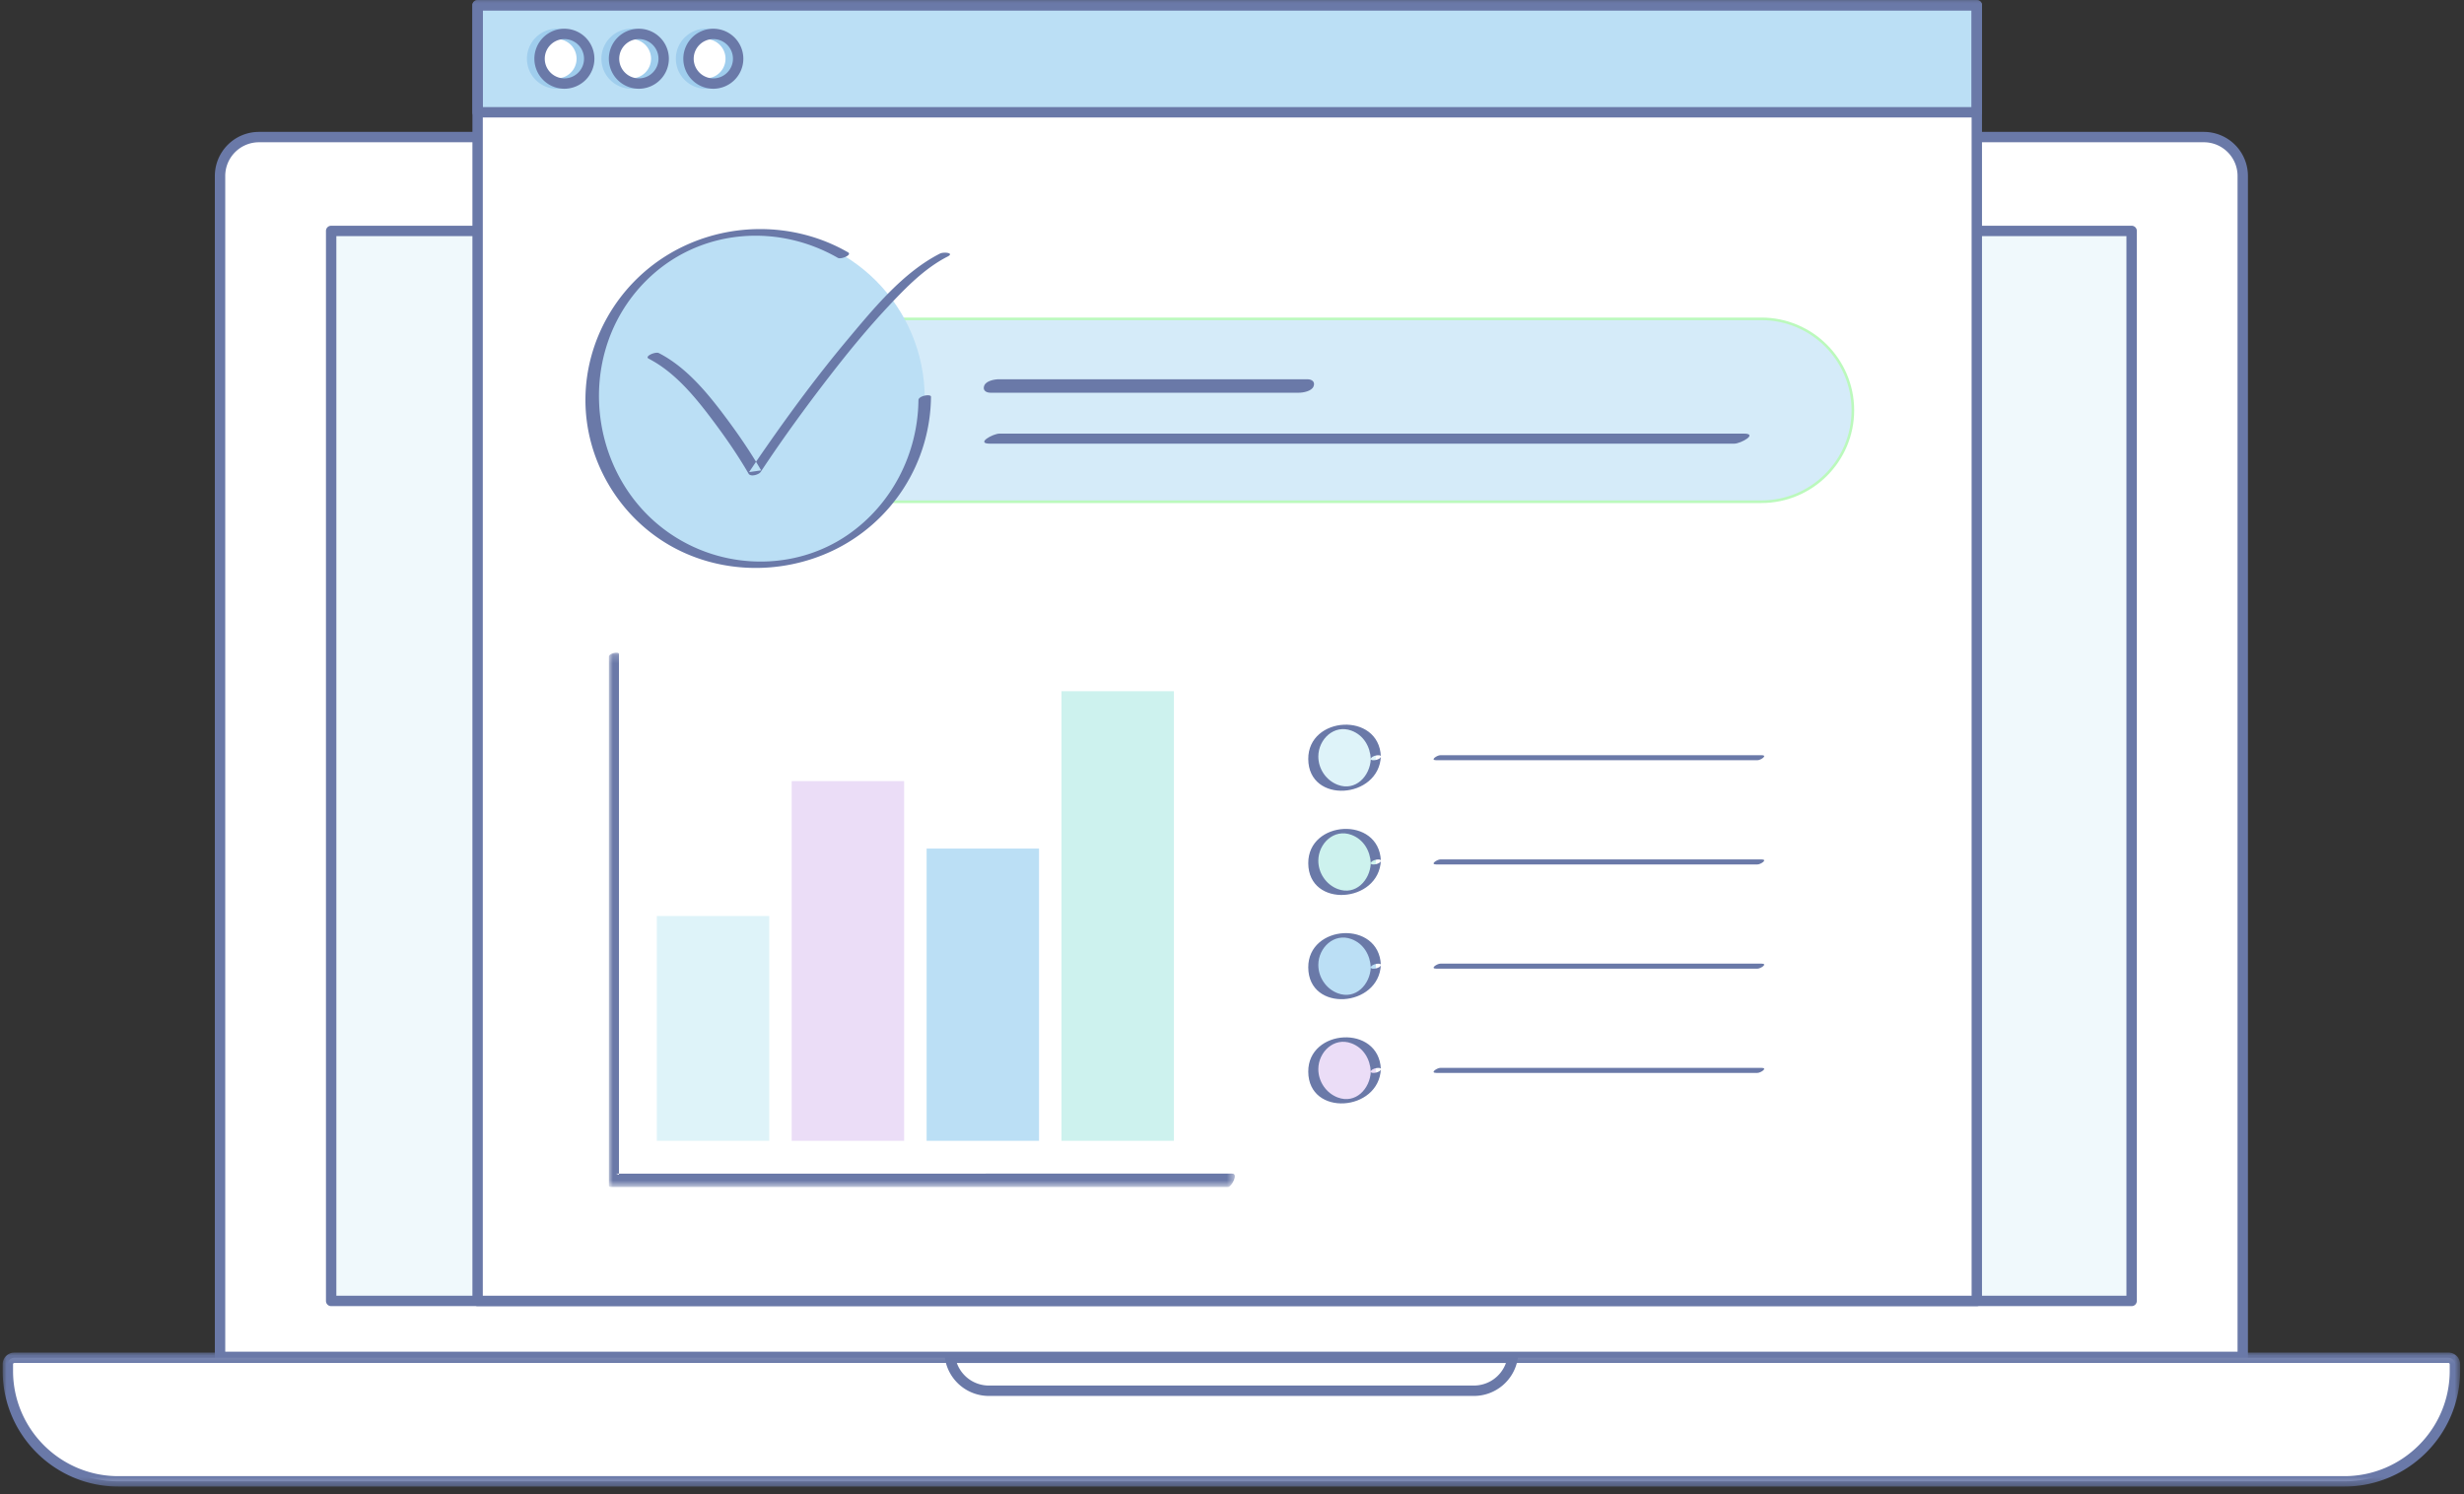 <svg xmlns="http://www.w3.org/2000/svg" xmlns:xlink="http://www.w3.org/1999/xlink" width="305" height="185" viewBox="0 0 305 185">
    <rect x="0" y="0" width="305" height="185" fill="#333333" stroke="none"/>
    <defs>
        <path id="a" d="M0 .128h304.189v16.585H0z"/>
        <path id="c" d="M0 184.03h304.19V0H0z"/>
        <path id="e" d="M0 .174h77.486v66.145H0z"/>
    </defs>
    <g fill="none" fill-rule="evenodd">
        <g transform="translate(.33)">
            <path fill="#FFF" d="M277.282 167.977V21.782a4.826 4.826 0 0 0-4.812-4.812H31.72a4.826 4.826 0 0 0-4.813 4.812v146.195h250.375z"/>
            <path fill="#6A79A8" d="M27.55 167.334H276.64V21.782c0-2.299-1.87-4.17-4.17-4.17H31.72a4.174 4.174 0 0 0-4.169 4.17v145.552zm249.732 1.286H26.907a.643.643 0 0 1-.642-.643V21.782a5.46 5.46 0 0 1 5.455-5.455h240.75a5.46 5.46 0 0 1 5.454 5.455v146.195a.643.643 0 0 1-.642.643z"/>
            <path fill="#FFF" d="M289.852 183.386H14.32c-7.541 0-13.676-6.135-13.676-13.676v-.82c0-.443.359-.803.802-.803h301.3c.442 0 .801.36.801.803v.802c0 7.551-6.143 13.694-13.694 13.694"/>
            <g transform="translate(0 167.316)">
                <mask id="b" fill="#fff">
                    <use xlink:href="#a"/>
                </mask>
                <path fill="#6A79A8" d="M1.445 1.414a.16.16 0 0 0-.16.16v.82c0 7.186 5.847 13.033 13.034 13.033h275.533c7.196 0 13.051-5.855 13.051-13.051v-.803a.159.159 0 0 0-.159-.159H1.444zm288.407 15.299H14.32C6.423 16.713 0 10.289 0 2.393v-.82C0 .777.65.128 1.446.128h301.3c.796 0 1.444.649 1.444 1.445v.803c0 7.905-6.432 14.337-14.337 14.337z" mask="url(#b)"/>
            </g>
            <path fill="#FFF" d="M117.28 168.092a4.887 4.887 0 0 0 4.813 4.077h60.003a4.888 4.888 0 0 0 4.814-4.077h-69.63z"/>
            <path fill="#6A79A8" d="M118.108 168.734a4.22 4.22 0 0 0 3.984 2.792h60.004a4.221 4.221 0 0 0 3.985-2.792h-67.973zm63.988 4.078h-60.004a5.503 5.503 0 0 1-5.447-4.615.643.643 0 0 1 .634-.748h69.631a.643.643 0 0 1 .634.748 5.503 5.503 0 0 1-5.448 4.615z"/>
            <mask id="d" fill="#fff">
                <use xlink:href="#c"/>
            </mask>
            <path fill="#FFF" d="M40.66 161.05h222.868V28.589H40.661z" mask="url(#d)"/>
            <path fill="#F0F9FC" d="M40.66 161.05h222.868V28.589H40.661z" mask="url(#d)"/>
            <path fill="#6A79A8" d="M41.304 160.408h221.581V29.231H41.304v131.177zm222.224 1.286H40.661a.643.643 0 0 1-.643-.643V28.588c0-.355.288-.643.643-.643h222.867c.355 0 .643.288.643.643V161.05a.643.643 0 0 1-.643.643z" mask="url(#d)"/>
            <path fill="#FFF" d="M58.79 161.05h185.575V.644H58.789z" mask="url(#d)"/>
            <path fill="#BBDFF5" d="M58.741 13.897h185.575V.643H58.741z" mask="url(#d)"/>
            <path fill="#6A79A8" d="M59.432 13.255h184.29V1.285H59.432v11.97zm184.933 1.285H58.79a.643.643 0 0 1-.643-.643V.643c0-.355.287-.643.643-.643h185.575c.355 0 .642.288.642.643v13.254a.643.643 0 0 1-.642.643z" mask="url(#d)"/>
            <path fill="#FFF" d="M72.604 7.27a3.073 3.073 0 1 0-6.145 0 3.073 3.073 0 0 0 6.145 0M81.822 7.27a3.073 3.073 0 1 0-6.145 0 3.073 3.073 0 0 0 6.145 0M91.04 7.27a3.073 3.073 0 1 0-6.145 0 3.073 3.073 0 0 0 6.145 0" mask="url(#d)"/>
            <path fill="#9FCDED" d="M68.61 4.84c-1.34 0-2.43 1.09-2.43 2.43s1.09 2.43 2.43 2.43 2.43-1.09 2.43-2.43-1.09-2.43-2.43-2.43m0 6.146a3.72 3.72 0 0 1-3.715-3.716 3.72 3.72 0 0 1 3.715-3.715 3.72 3.72 0 0 1 3.715 3.715 3.72 3.72 0 0 1-3.715 3.716M77.828 4.84c-1.34 0-2.43 1.09-2.43 2.43s1.09 2.43 2.43 2.43 2.43-1.09 2.43-2.43-1.09-2.43-2.43-2.43m0 6.146a3.72 3.72 0 0 1-3.716-3.716 3.72 3.72 0 0 1 3.716-3.715 3.72 3.72 0 0 1 3.715 3.715 3.72 3.72 0 0 1-3.715 3.716M87.046 4.84c-1.34 0-2.43 1.09-2.43 2.43s1.09 2.43 2.43 2.43 2.43-1.09 2.43-2.43-1.09-2.43-2.43-2.43m0 6.146A3.72 3.72 0 0 1 83.33 7.27a3.72 3.72 0 0 1 3.716-3.715A3.72 3.72 0 0 1 90.76 7.27a3.72 3.72 0 0 1-3.715 3.716" mask="url(#d)"/>
            <path fill="#6A79A8" d="M69.532 4.84c-1.34 0-2.43 1.09-2.43 2.43s1.09 2.43 2.43 2.43 2.43-1.09 2.43-2.43-1.09-2.43-2.43-2.43m0 6.146a3.72 3.72 0 0 1-3.716-3.716 3.72 3.72 0 0 1 3.716-3.715 3.72 3.72 0 0 1 3.715 3.715 3.72 3.72 0 0 1-3.715 3.716M78.75 4.84c-1.34 0-2.43 1.09-2.43 2.43s1.09 2.43 2.43 2.43 2.43-1.09 2.43-2.43-1.09-2.43-2.43-2.43m0 6.146a3.72 3.72 0 0 1-3.716-3.716 3.72 3.72 0 0 1 3.716-3.715 3.72 3.72 0 0 1 3.715 3.715 3.72 3.72 0 0 1-3.715 3.716M87.968 4.84c-1.34 0-2.43 1.09-2.43 2.43s1.09 2.43 2.43 2.43 2.43-1.09 2.43-2.43-1.09-2.43-2.43-2.43m0 6.146a3.72 3.72 0 0 1-3.716-3.716 3.72 3.72 0 0 1 3.716-3.715 3.72 3.72 0 0 1 3.715 3.715 3.72 3.72 0 0 1-3.715 3.716" mask="url(#d)"/>
            <path fill="#6A79A8" d="M59.432 160.408h184.29V1.286H59.432v159.122zm184.933 1.286H58.79a.643.643 0 0 1-.643-.643V.643c0-.355.287-.643.643-.643h185.575c.355 0 .642.288.642.643V161.05a.643.643 0 0 1-.642.643z" mask="url(#d)"/>
            <path fill="#D5EBF9" d="M217.705 62.112H85.45c-6.252 0-11.32-5.068-11.32-11.32 0-6.251 5.068-11.319 11.32-11.319h132.256c6.252 0 11.32 5.068 11.32 11.32 0 6.251-5.068 11.32-11.32 11.32" mask="url(#d)"/>
            <path fill="#BBF9BC" d="M85.449 39.634c-6.153 0-11.16 5.005-11.16 11.159 0 6.153 5.007 11.158 11.16 11.158h132.256c6.153 0 11.16-5.005 11.16-11.158 0-6.154-5.007-11.16-11.16-11.16H85.45zm132.256 22.639H85.45c-6.33 0-11.48-5.15-11.48-11.48s5.15-11.48 11.48-11.48h132.256c6.33 0 11.48 5.15 11.48 11.48s-5.15 11.48-11.48 11.48z" mask="url(#d)"/>
            <path fill="#6A79A8" d="M215.504 53.678h-92.103c-.836 0-3.03 1.247-1.177 1.247h92.103c.836 0 3.03-1.247 1.177-1.247M161.49 46.95h-38.145c-.552 0-1.597.18-1.84.78-.23.57.197.888.775.888h38.144c.552 0 1.598-.179 1.84-.78.23-.57-.196-.888-.775-.888" mask="url(#d)"/>
            <path fill="#BBDFF5" d="M114.134 49.326c0 11.383-9.228 20.61-20.612 20.61-11.383 0-20.61-9.227-20.61-20.61s9.227-20.611 20.61-20.611c11.384 0 20.612 9.228 20.612 20.61" mask="url(#d)"/>
            <path fill="#6A79A8" d="M79.968 44.405c3.451 1.773 6.093 5.157 8.357 8.212 1.434 1.935 2.799 3.943 4.01 6.028.246.425 1.271.116 1.491-.218 2.617-3.96 5.414-7.815 8.312-11.574 2.356-3.057 4.8-6.058 7.44-8.876 2.164-2.31 4.526-4.757 7.38-6.212.922-.47-.48-.607-.94-.372-4.57 2.33-8.194 6.776-11.427 10.633-3.612 4.311-6.968 8.84-10.177 13.458a151.66 151.66 0 0 0-2.019 2.963l1.492-.218c-1.243-2.14-2.64-4.205-4.113-6.192-2.33-3.144-5.01-6.51-8.556-8.33-.4-.206-1.832.4-1.25.698" mask="url(#d)"/>
            <path fill="#6A79A8" d="M113.357 49.534c-.07 6.616-3.272 12.908-8.75 16.68-5.779 3.978-13.385 4.338-19.631 1.229-12.254-6.1-15.008-23.042-5.313-32.705 6.347-6.326 16.031-7.234 23.722-2.814.381.22 1.82-.364 1.25-.69-6.909-3.972-15.617-3.809-22.401.368-6.138 3.78-10.02 10.484-10.096 17.708-.08 7.424 3.962 14.452 10.378 18.171 6.125 3.55 13.802 3.722 20.18.712a21.315 21.315 0 0 0 12.214-19.075c.004-.384-1.547-.128-1.553.416" mask="url(#d)"/>
        </g>
        <path fill="#6A79A8" d="M218.04 93.49h-39.741c-.416 0-1.34.624-.506.624h39.74c.416 0 1.34-.625.506-.625"/>
        <path fill="#DEF3F9" d="M170.304 93.802a3.87 3.87 0 1 0-7.741 0 3.87 3.87 0 0 0 7.741 0"/>
        <path fill="#6A79A8" d="M170.928 93.635c-.25-5.554-9.022-5.002-8.988.334.035 5.605 8.75 4.945 8.988-.334.013-.291-1.227-.103-1.247.334-.094 2.092-1.876 4.028-4.095 3.186-1.444-.548-2.407-1.98-2.4-3.52.01-2.123 1.946-3.983 4.095-3.186 1.5.556 2.33 1.973 2.4 3.52.015.32 1.265.09 1.247-.334M218.04 106.392h-39.741c-.416 0-1.34.625-.506.625h39.74c.416 0 1.34-.625.506-.625"/>
        <path fill="#CDF2EE" d="M170.304 106.704a3.87 3.87 0 1 0-7.741 0 3.87 3.87 0 0 0 7.741 0"/>
        <path fill="#6A79A8" d="M170.928 106.537c-.25-5.553-9.022-5.002-8.988.334.035 5.605 8.75 4.946 8.988-.334.013-.29-1.227-.102-1.247.334-.094 2.093-1.876 4.028-4.095 3.186-1.444-.548-2.407-1.98-2.4-3.52.01-2.123 1.946-3.983 4.095-3.185 1.5.556 2.33 1.973 2.4 3.52.015.32 1.265.09 1.247-.335M218.04 119.294h-39.741c-.416 0-1.34.625-.506.625h39.74c.416 0 1.34-.625.506-.625"/>
        <path fill="#BBDFF5" d="M170.304 119.607a3.87 3.87 0 1 0-7.741 0 3.87 3.87 0 0 0 7.741 0"/>
        <path fill="#6A79A8" d="M170.928 119.44c-.25-5.554-9.022-5.002-8.988.334.035 5.605 8.75 4.945 8.988-.334.013-.291-1.227-.102-1.247.334-.094 2.092-1.876 4.028-4.095 3.186-1.444-.548-2.407-1.98-2.4-3.52.01-2.123 1.946-3.983 4.095-3.186 1.5.556 2.33 1.973 2.4 3.52.015.32 1.265.09 1.247-.334M218.04 132.197h-39.741c-.416 0-1.34.625-.506.625h39.74c.416 0 1.34-.625.506-.625"/>
        <path fill="#EBDDF7" d="M170.304 132.51a3.87 3.87 0 1 0-7.741 0 3.87 3.87 0 0 0 7.741 0"/>
        <path fill="#6A79A8" d="M170.928 132.342c-.25-5.553-9.022-5.001-8.988.334.035 5.605 8.75 4.946 8.988-.334.013-.29-1.227-.102-1.247.334-.094 2.093-1.876 4.028-4.095 3.186-1.444-.547-2.407-1.98-2.4-3.52.01-2.123 1.946-3.982 4.095-3.185 1.5.556 2.33 1.973 2.4 3.52.015.32 1.265.09 1.247-.335"/>
        <g transform="translate(75.369 80.628)">
            <mask id="f" fill="#fff">
                <use xlink:href="#e"/>
            </mask>
            <path fill="#6A79A8" d="M0 22.88v43.294c0 .138.294.145.37.145h76.273c.416 0 1.34-1.657.507-1.657H.876l.37.146V.322C1.246.01 0 .222 0 .656V22.88z" mask="url(#f)"/>
        </g>
        <path fill="#DEF3F9" d="M81.303 141.227h13.915v-27.829H81.303z"/>
        <path fill="#EBDDF7" d="M98 141.227h13.915V96.7H98z"/>
        <path fill="#BBDFF5" d="M114.698 141.227h13.915V105.05h-13.915z"/>
        <path fill="#CDF2EE" d="M131.396 141.227h13.915V85.568h-13.915z"/>
    </g>
</svg>
